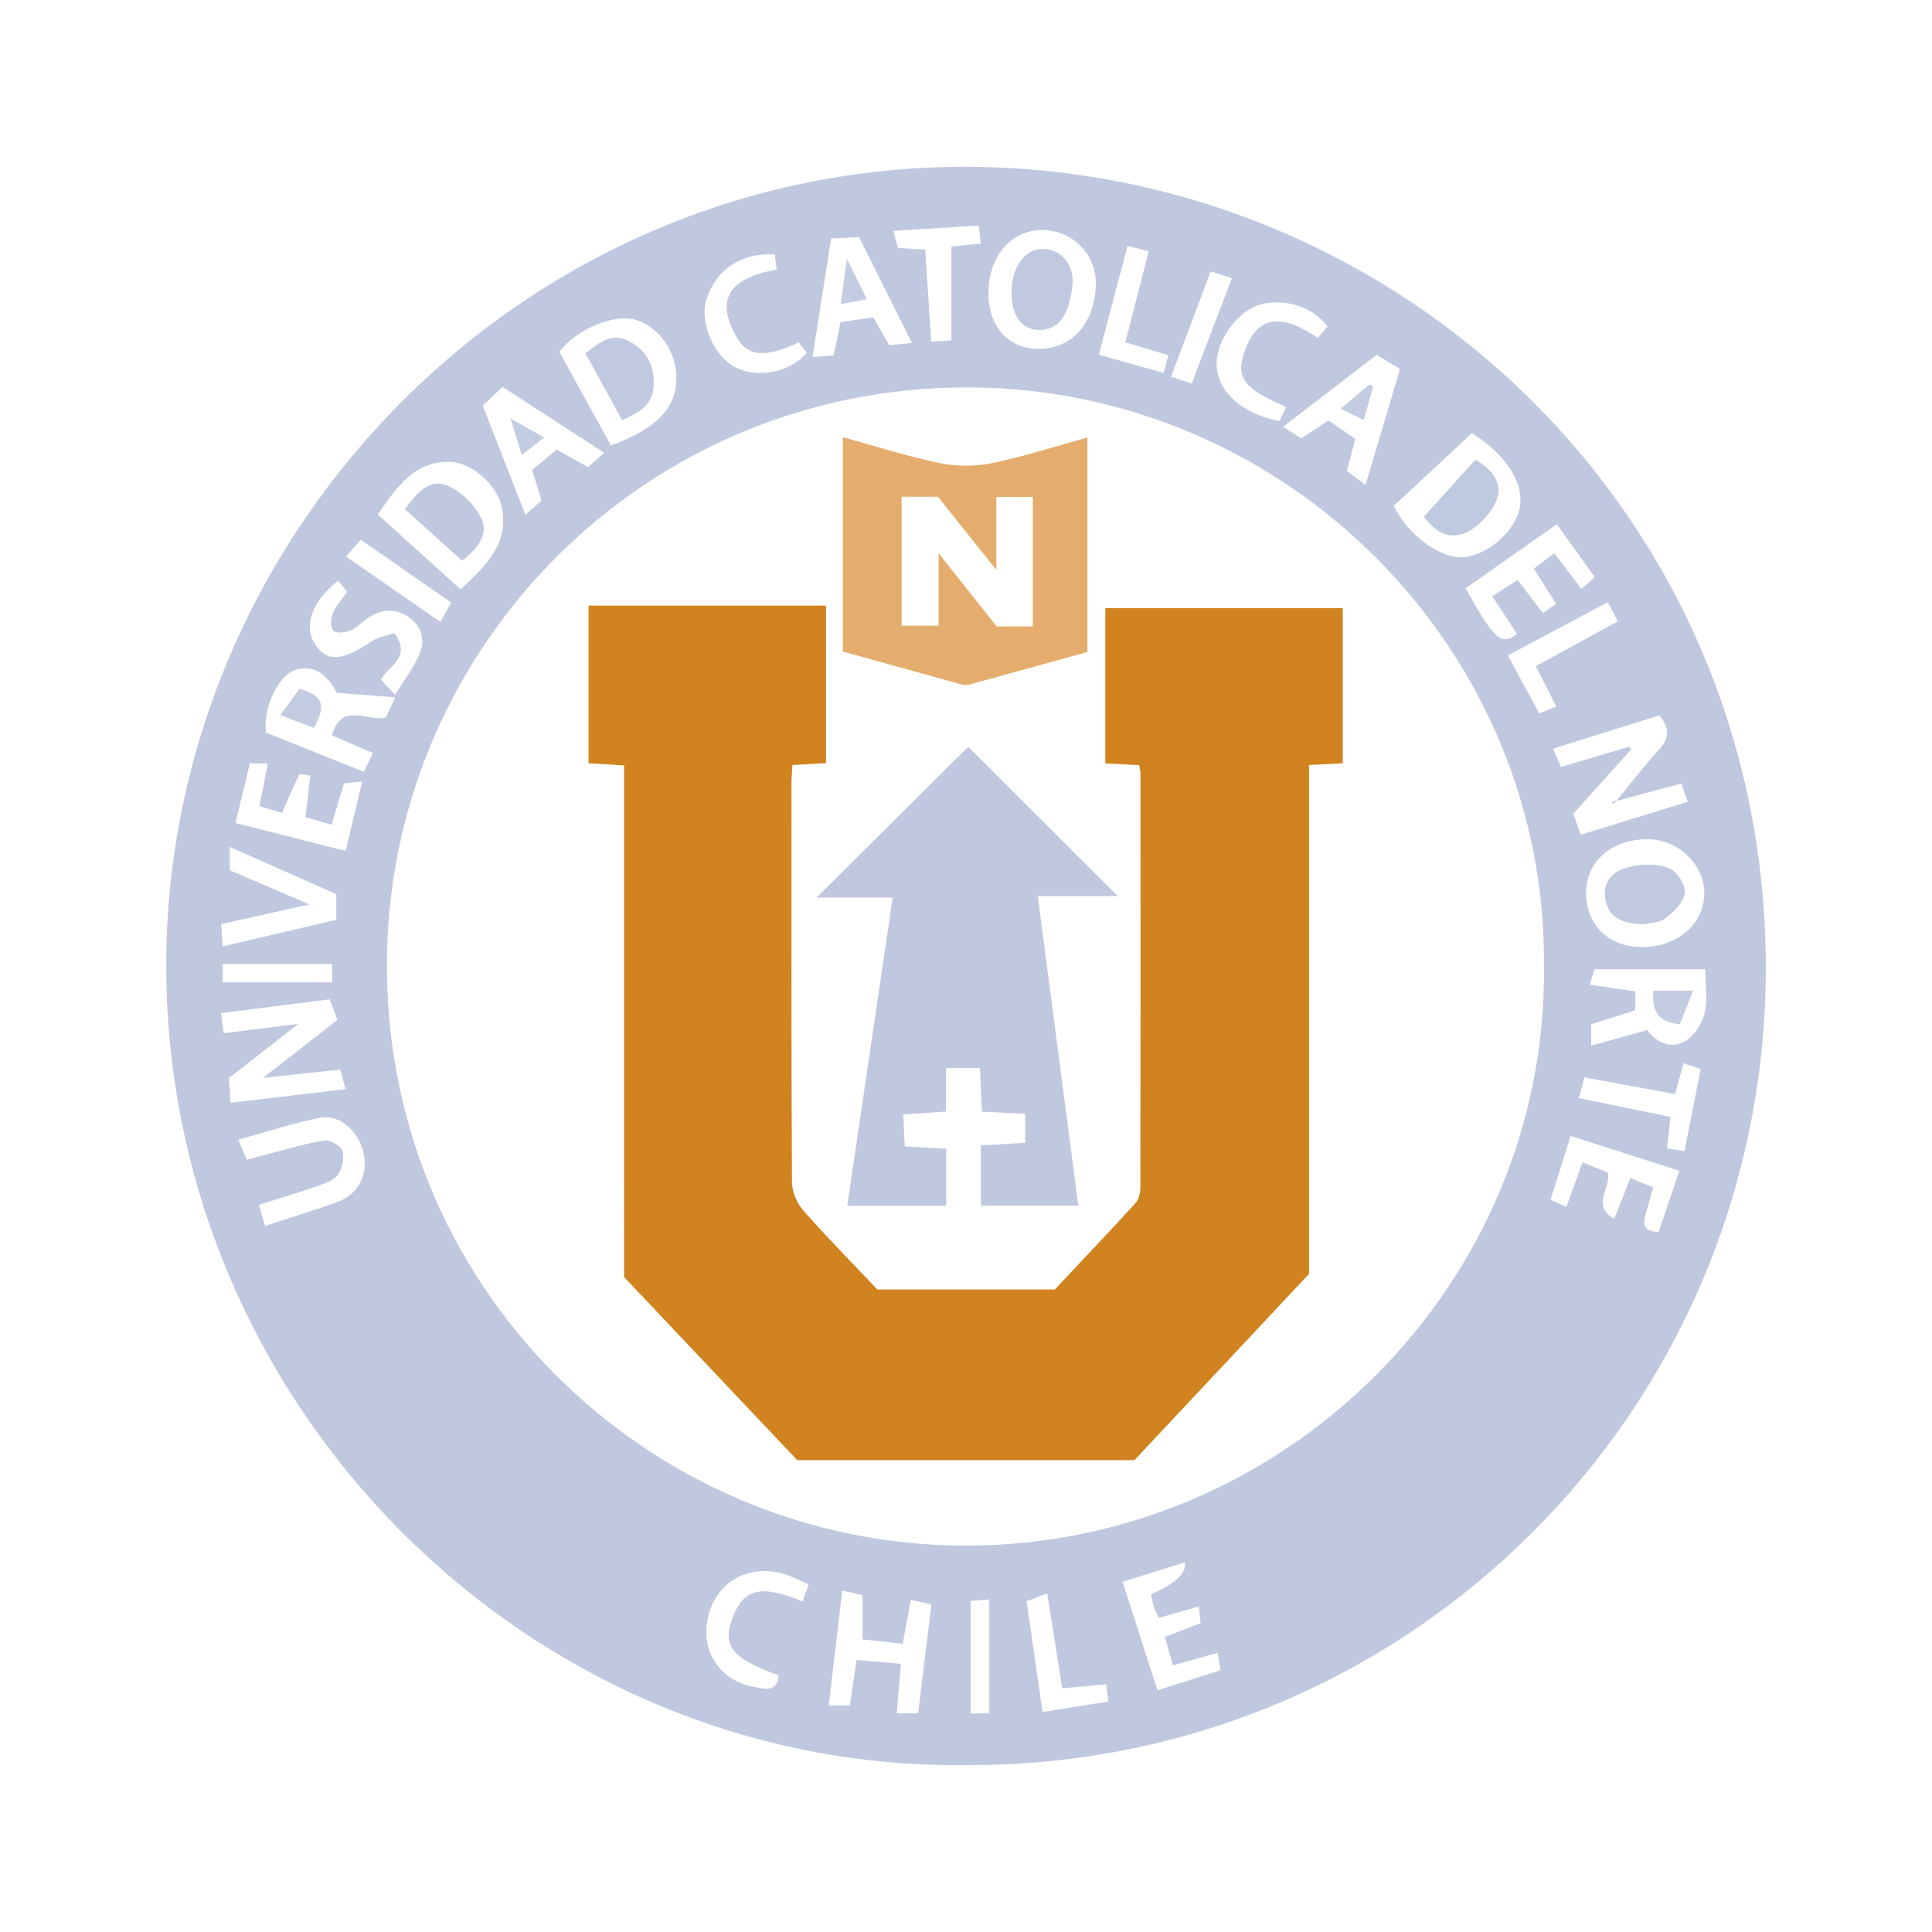 <?xml version="1.0" encoding="UTF-8"?> <svg xmlns="http://www.w3.org/2000/svg" id="Capa_1" data-name="Capa 1" viewBox="0 0 500 500"><defs><style>.cls-3,.cls-6,.cls-9{stroke-width:0}.cls-3{fill:#c3cce0}.cls-6{fill:#c0c9df}.cls-9{fill:#bfc8df}</style></defs><path d="M250 456.8c-113.16 1.38-207.47-93.17-206.98-207.79.48-112.14 93.76-208 210.66-205.8 109.71 2.07 203.04 90.15 203.31 206.73.26 114.98-92.66 207.46-206.99 206.85Zm168.51-249.58-.08-.09c3.65-4.43 7.13-9.01 11.01-13.23 2.85-3.11 2.47-5.69-.01-8.76-9.16 2.87-18.06 5.65-27.5 8.61.87 2.01 1.41 3.25 2.06 4.73 6.22-1.85 11.96-3.56 17.7-5.26.14.26.28.52.41.78-4.94 5.49-9.89 10.98-14.93 16.58.67 1.91 1.26 3.58 1.92 5.45 9.28-2.86 18.25-5.62 27.71-8.53-.6-1.71-1.06-2.99-1.67-4.73-5.85 1.56-11.23 3.01-16.61 4.45Zm-18.94 43.22c1-82.34-66.73-150.07-149.05-150.18-83.67-.11-148.56 66.79-150.35 146.03-1.96 86.54 67.74 153.66 149.7 153.71 82.93.04 150.4-67.82 149.71-149.55ZM88.09 276.8c-6.63.72-12.83 1.39-20.01 2.16 6.97-5.44 13.05-10.19 19.24-15.02-.75-2-1.3-3.46-2-5.31-9.46 1.2-18.58 2.36-28.12 3.57.27 2.01.45 3.36.7 5.19 6.45-.8 12.39-1.53 19.29-2.39-6.51 5.08-12.2 9.53-17.96 14.02.14 1.99.27 3.75.46 6.38 9.99-1.19 19.55-2.32 29.72-3.53-.52-1.99-.86-3.29-1.32-5.07Zm272.65-145.89c3.43 7.47 12.19 13.82 18.05 13.29 6.26-.56 13.13-6.53 14.48-12.59 1.38-6.18-3.36-13.96-12.34-19.52-6.64 6.19-13.45 12.54-20.19 18.81ZM119.2 152.52c6.44-6.01 12.59-11.69 10.66-21.28-1.13-5.63-7.71-11.59-13.43-11.72-9.19-.2-13.78 6.53-18.65 13.63 7.05 6.37 13.98 12.63 21.42 19.37Zm38.92-37.22c12.05-4.45 17.09-9.91 16.93-17.85-.13-6.52-4.41-12.63-10.19-14.57-5.51-1.85-15.25 1.94-20.1 8.17 4.32 7.84 8.78 15.92 13.36 24.25Zm97.68-39.41c0 8.76 5.33 14.64 13.52 14.39s13.97-6.62 14.27-16.57c.24-7.88-6.06-14.06-13.63-14.18-8.22-.13-14.16 6.74-14.16 16.37ZM424.83 245.1c9.26.05 16.24-5.94 16.24-13.93 0-7.47-6.78-13.95-14.63-13.97-9.2-.02-15.8 5.59-15.94 13.56-.15 8.49 5.65 14.29 14.33 14.34ZM241.05 415.18c-2.11-.44-3.52-.73-5.32-1.11-.74 3.96-1.42 7.61-2.11 11.34-3.64-.4-6.85-.75-10.38-1.14v-11.44c-1.51-.34-3.02-.68-5.26-1.19-1.2 10.18-2.34 19.76-3.52 29.72h5.47c.57-3.84 1.1-7.38 1.76-11.77 3.89.34 7.47.65 11.43 1-.39 4.93-.7 8.78-1.02 12.83h5.51c1.15-9.43 2.27-18.57 3.45-28.24Zm170.77-144.56 14.51-4.02c2.3 3.1 5.93 5.01 9.64 2.93 2.37-1.33 4.45-4.46 5.15-7.18.88-3.37.21-7.15.21-11.5h-28.66c-.26.79-.68 2.1-1.29 3.97 4.25.63 7.94 1.17 11.83 1.74v4.92l-11.41 3.58v5.56ZM85.89 190.3c2.52-8.83 9.09-3.39 13.97-4.6.67-1.44 1.44-3.1 2.43-5.24-5.54-.43-10.23-.79-15.14-1.17-2.79-5.24-6.18-7.23-10.61-5.96-4.36 1.24-8.64 9.92-7.69 16.26 8.13 3.26 16.5 6.62 25.33 10.17.87-1.84 1.52-3.21 2.31-4.89-3.64-1.57-6.79-2.94-10.6-4.58Zm129.2-128.59c-1.62 10.38-3.17 20.25-4.8 30.69 2.22-.17 3.77-.28 5.46-.41.61-2.97 1.14-5.53 1.78-8.64 2.77-.4 5.63-.8 8.47-1.21 1.49 2.61 2.72 4.74 4.13 7.2 1.55-.15 3.08-.3 5.9-.57-4.86-9.7-9.26-18.5-13.72-27.41-2.34.11-4.29.21-7.23.35Zm138.3 63.82c3.15-10.58 6.05-20.3 8.94-30.02-2.55-1.55-4.19-2.55-6.03-3.67-8.1 6.21-15.89 12.19-24.26 18.61 2.02 1.29 3.34 2.13 4.7 2.99 2.45-1.59 4.62-3.01 7.09-4.62 2.41 1.67 4.66 3.23 6.92 4.8-.79 2.99-1.46 5.5-2.18 8.24 1.42 1.08 2.7 2.05 4.82 3.66ZM68.65 317.26c6.73-2.22 12.75-4.04 18.65-6.18 5.49-1.99 8.04-7.1 6.76-12.82-1.17-5.26-6.05-9.9-10.95-9.01-7.05 1.28-13.91 3.64-21.44 5.7l2.19 5.2c2.57-.69 4.63-1.27 6.7-1.79 4.47-1.13 8.9-2.54 13.44-3.18 1.47-.21 4.27 1.35 4.62 2.61.52 1.88 0 4.64-1.17 6.24-1.11 1.53-3.52 2.29-5.49 2.98-4.8 1.68-9.69 3.12-14.99 4.81.55 1.81 1.01 3.31 1.66 5.45Zm56.28-212.31c3.66 9.38 7.19 18.41 11.05 28.31 1.92-1.71 3.15-2.8 4.14-3.69-.92-3.09-1.66-5.57-2.38-7.97 2.44-2.01 4.44-3.67 6.34-5.24 2.8 1.57 5.22 2.92 8.09 4.53 1.29-1.14 2.35-2.07 4.2-3.71-9.47-6.13-17.85-11.57-26.31-17.05-1.85 1.74-3.28 3.09-5.14 4.83Zm165.6 304.42 9.01 28.08c5.65-1.79 10.78-3.42 16.31-5.17-.24-1.64-.44-2.95-.68-4.55-4.11 1.15-7.66 2.15-11.61 3.26-.8-2.78-1.41-4.94-2.1-7.35 3.27-1.25 6.15-2.35 9.27-3.55-.16-1.4-.3-2.64-.49-4.32-3.63 1.03-6.89 1.95-10.34 2.92-.51-1.14-.97-1.99-1.27-2.9-.34-1.05-.53-2.15-.77-3.17q9.79-4.36 8.71-8.29c-5.15 1.62-10.28 3.23-16.04 5.05ZM434.63 303c-9.62-3.09-18.67-5.99-28.14-9.02-1.77 5.61-3.4 10.77-5.21 16.49 1.29.6 2.46 1.15 4.09 1.91 1.48-4.1 2.75-7.59 4.18-11.55 2.66 1.05 4.84 1.91 6.57 2.59.85 4.24-4.43 8.45 1.66 12.02 1.47-3.73 2.72-6.91 4.14-10.53 2.05.81 3.78 1.5 5.93 2.36-.74 2.65-1.34 4.84-1.98 7.02-.78 2.68-.37 4.51 3.39 4.52 1.72-5.06 3.41-10.04 5.37-15.82ZM67.15 208.65c.75-3.82 1.42-7.29 2.16-11.08h-4.65c-1.24 5.16-2.4 9.95-3.72 15.43 9.65 2.44 18.84 4.76 28.51 7.21 1.45-6.09 2.77-11.6 4.28-17.96-2.38.25-3.69.39-4.69.49-1.18 3.89-2.16 7.14-3.24 10.7-2.59-.76-4.58-1.34-6.74-1.97.45-3.8.84-7.16 1.26-10.78-1.39-.14-2.75-.5-2.87-.25-1.54 3.13-2.9 6.35-4.48 9.93-1.85-.54-3.69-1.08-5.82-1.71Zm335.74-72.97c-8.15 5.72-15.9 11.17-23.59 16.56 7.29 13.21 9.31 15.05 13.3 11.84-2.02-3.09-4.07-6.21-6.41-9.78 2.34-1.49 4.44-2.84 6.57-4.2 2.34 3.07 4.31 5.64 6.52 8.54 1.52-1.04 2.53-1.73 3.44-2.35-2.25-3.57-3.9-6.18-5.76-9.13 1.91-1.44 3.42-2.58 5.3-4 2.42 3.19 4.58 6.05 7.02 9.28 1.21-1.08 2.23-1.99 3.44-3.08-3.31-4.61-6.37-8.87-9.83-13.68ZM80.05 234.07c-8.48 1.9-15.58 3.49-22.81 5.1.16 2.4.26 3.94.39 5.76 10.14-2.37 19.73-4.62 29.4-6.88v-6.65c-9.1-4.03-18.1-8.02-27.56-12.22v6.05c6.44 2.76 12.87 5.52 20.59 8.83Zm7.47-83.82c-7.24 5.84-9.02 12.17-5.82 16.72 3.14 4.46 6.89 4.08 14.66-1.09 1.64-1.1 3.82-1.4 5.7-2.05 4.54 6.22-1.36 8.36-3.52 12.07.93.97 1.91 2 3.71 3.9 2.24-3.6 4.49-6.59 6.07-9.9 1.85-3.87 1.07-7.67-2.54-10.17-3.67-2.55-7.53-2.07-11.1.6-1.33.99-2.54 2.31-4.03 2.87-1.34.5-3.63.79-4.33.05-.8-.84-.75-3.09-.26-4.41.67-1.79 2.13-3.28 3.79-5.67-.76-.95-1.51-1.89-2.33-2.91Zm245.32-44.92c-10.54-4.6-13.01-7.28-10.97-13.67 3.68-11.55 11.14-9.58 19.16-4.24.92-1.08 1.74-2.03 2.5-2.93-4.97-6.6-13.86-7.2-18.46-5.29-5.82 2.42-10.69 9.97-10.18 15.77.59 6.77 6.65 12.08 16.24 14.03.5-1.06 1.03-2.19 1.72-3.67ZM201.52 433.57c-12.25-4.42-14.79-7.71-11.82-15.2 2.9-7.28 7.31-8.3 17.99-3.92.48-1.32.95-2.62 1.6-4.43-2.53-1.06-4.56-2.18-6.73-2.77-9.23-2.5-17.31 2.33-19.35 11.41-1.94 8.65 3.12 16.39 12.01 17.93 2.5.43 5.93 1.58 6.3-3.01Zm5.17-344.95c-8.47 3.95-13.12 3.78-16.03-1.29-6.44-11.19-.09-15.66 10.34-17.58-.19-1.48-.35-2.71-.49-3.89-8.76-.59-15.66 4.23-17.82 12.2-1.56 5.74 2.22 14.22 7.56 16.97 5.81 2.99 14.33 1.34 18.57-3.75-.65-.82-1.34-1.68-2.12-2.66Zm233.46 188.05c-1.37-.46-2.7-.92-4.44-1.51-.74 2.65-1.38 4.97-2.22 7.98-7.81-1.44-15.48-2.85-23.44-4.31-.53 1.98-.93 3.48-1.44 5.37 8.25 1.69 16.04 3.28 23.7 4.85-.34 3.18-.59 5.42-.88 8.17 1.74.26 3.06.46 4.51.67 1.45-7.33 2.8-14.12 4.21-21.23ZM239.45 64.59c.53 8.16 1.02 15.84 1.54 23.83 2.27-.15 3.82-.25 5.24-.34V63.8c2.64-.26 4.89-.49 7.6-.76-.19-1.66-.34-3-.53-4.68-7.56.48-14.62.92-22.11 1.39.45 1.65.82 2.99 1.21 4.43 2.4.14 4.52.26 7.05.41Zm31.57 347.78c-2.35.89-3.67 1.39-5.33 2.03 1.38 9.59 2.72 18.91 4.12 28.66 6.2-.98 11.48-1.82 17.04-2.7-.23-1.75-.39-2.99-.58-4.45-3.84.35-7.36.67-11.36 1.03-1.31-8.28-2.53-15.98-3.9-24.57Zm26.25-347.34c-2.27-.57-3.73-.94-5.49-1.39-2.53 9.63-4.91 18.68-7.4 28.18 5.88 1.64 11.2 3.12 16.8 4.69.48-1.85.83-3.19 1.19-4.58-3.65-1.1-6.95-2.09-11.12-3.35 1.97-7.71 3.91-15.28 6.02-23.54Zm118.84 90.82c-8.83 4.7-17.11 9.11-25.89 13.78 2.79 5.12 5.36 9.86 8.16 15 1.55-.63 2.79-1.14 4.37-1.78-1.87-3.71-3.48-6.9-5.27-10.44 7.15-3.91 14.07-7.7 21.21-11.6-.87-1.68-1.53-2.95-2.58-4.96ZM256.03 443.43v-29.51c-2.17.18-3.53.29-4.83.4v29.11h4.83ZM89.57 144.03c8.43 5.86 16.23 11.27 24.4 16.94 1.08-1.95 1.76-3.18 2.79-5.03-7.9-5.5-15.54-10.82-23.4-16.28l-3.8 4.37Zm223.75-73.8c-3.47 9.22-6.81 18.09-10.25 27.25 2.26.76 3.6 1.2 5.34 1.78 3.51-9.18 6.9-18.09 10.4-27.26-2.07-.67-3.58-1.16-5.49-1.78ZM85.97 249.45H57.63v4.79h28.34v-4.79Z" class="cls-9"></path><path d="M227.04 333.72h45.94c6.82-7.26 13.91-14.71 20.84-22.3.88-.96 1.31-2.68 1.31-4.05.06-35.76.04-71.52.02-107.28 0-.48-.15-.97-.32-2.07-2.78-.14-5.66-.29-8.78-.45v-40.19h61.47v40.15c-2.81.15-5.59.3-8.74.46v131.69c-15.14 16.16-30.13 32.15-45.18 48.2h-87.28c-14.86-15.72-29.7-31.41-44.81-47.39V198.08c-3.21-.19-6.09-.37-9.19-.55v-40.79h61.46v40.75c-2.64.15-5.38.32-8.72.51-.08 1.54-.22 3.11-.22 4.68-.01 34.43-.07 68.86.12 103.28.01 2.48 1.28 5.45 2.94 7.33 6.14 6.97 12.69 13.59 19.16 20.42Z" style="fill:#d1831f;stroke-width:0"></path><path d="M244.89 312.07h-25.62c3.95-26.78 7.79-52.89 11.75-79.78h-19.71c13.3-13.21 26.57-26.4 39.28-39.03 11.94 11.92 25.14 25.12 38.67 38.63h-20.69c3.53 26.96 6.95 53.07 10.5 80.14h-25.23v-15.59c4.26-.26 7.95-.48 11.48-.7v-7.49c-3.97-.19-7.54-.37-11.2-.55-.19-4.11-.35-7.68-.51-11.29h-8.78v11.26c-3.97.26-7.35.48-11.07.73.14 3.09.26 5.64.38 8.3 3.82.2 7.06.37 10.74.57v14.81Z" style="fill:#bfc8de;stroke-width:0"></path><path d="M218.13 168.61v-55.46c8.5 2.33 16.63 4.95 24.94 6.67 4.34.9 9.16.95 13.5.07 8.24-1.68 16.28-4.3 24.85-6.66v55.5c-10.05 2.78-20.37 5.65-30.71 8.47-.6.16-1.34.08-1.96-.09-10.05-2.77-20.09-5.57-30.61-8.49Zm49.15-6.51v-33.47h-9.43v18.87c-5.6-7.02-10.43-13.07-15.11-18.94h-9.41v33.37h9.58v-18.76c5.56 7 10.38 13.08 15.02 18.94h9.34Z" style="fill:#e5ad6d;stroke-width:0"></path><path d="m418.51 207.22-1.01.83-.31-.52c.41-.13.82-.27 1.24-.41l.08.09Z" class="cls-9"></path><path d="M381.85 118.96c4.61 2.63 7.16 6.44 5.43 10.56-1.42 3.41-4.74 6.92-8.1 8.4-4.6 2.04-8.51-.99-10.65-4.22 4.48-4.96 8.78-9.73 13.31-14.74Z" style="fill:#bfc9df;stroke-width:0"></path><path d="M104.82 131.79c3.09-4.44 6.52-8.08 11.03-6.11 3.57 1.55 7.14 5.06 8.78 8.6 1.88 4.06-1.11 7.82-5.05 10.82-4.83-4.35-9.67-8.72-14.77-13.31Z" class="cls-9"></path><path d="M151.52 91.42c3.74-3.02 7.02-5.41 11.28-3.12 4.47 2.39 6.62 6.17 6.37 11.44-.24 5.12-3.7 6.96-8.17 9-3.2-5.85-6.32-11.54-9.49-17.32ZM261.79 75.7c.04-6.63 3.34-11.24 8.05-11.27 4.7-.02 8.35 4.04 7.68 9.65-.84 7-3.22 11.49-8.77 11.31-4.39-.14-7-3.74-6.96-9.7ZM425.47 239.23c-5.34-.22-8.97-1.49-9.94-6.21-.9-4.37 1.23-7.58 6.59-8.78 3.16-.71 6.97-.7 9.89.48 1.99.8 4.25 4.33 4.01 6.36-.28 2.38-2.81 4.9-4.97 6.54-1.68 1.27-4.31 1.29-5.56 1.61Z" class="cls-6"></path><path d="M438.18 256.39c-1.36 3.43-2.44 6.14-3.44 8.68-6.38-.63-7.13-4.08-6.86-8.68h10.31Z" class="cls-3"></path><path d="M72.53 185.07c2.07-2.82 3.61-4.92 5.01-6.83 6.13 1.85 6.95 4.18 3.71 10.14-2.54-.97-5.17-1.96-8.71-3.3Z" style="fill:#c2cbe0;stroke-width:0"></path><path d="m217.59 78.68 1.59-11.69c2 4.06 3.41 6.91 5.17 10.47-2.35.42-3.99.72-6.76 1.22Z" class="cls-3"></path><path d="M355.41 100.04c-.76 2.64-1.53 5.28-2.5 8.66-1.9-.94-3.53-1.74-5.95-2.92 2.88-2.44 5.17-4.37 7.45-6.31.33.19.66.38 1 .57Z" style="stroke-width:0;fill:#c3cce1"></path><path d="M132.14 108.32c2.64 1.5 5.29 3 8.68 4.92-2.16 1.68-3.61 2.8-5.77 4.48-1.13-3.57-2.04-6.47-2.95-9.36l.04-.04Z" class="cls-3"></path><path d="m132.09 108.37.17.12c-.38-.49-.25-.32-.13-.16l-.04.04Z" class="cls-3"></path></svg> 